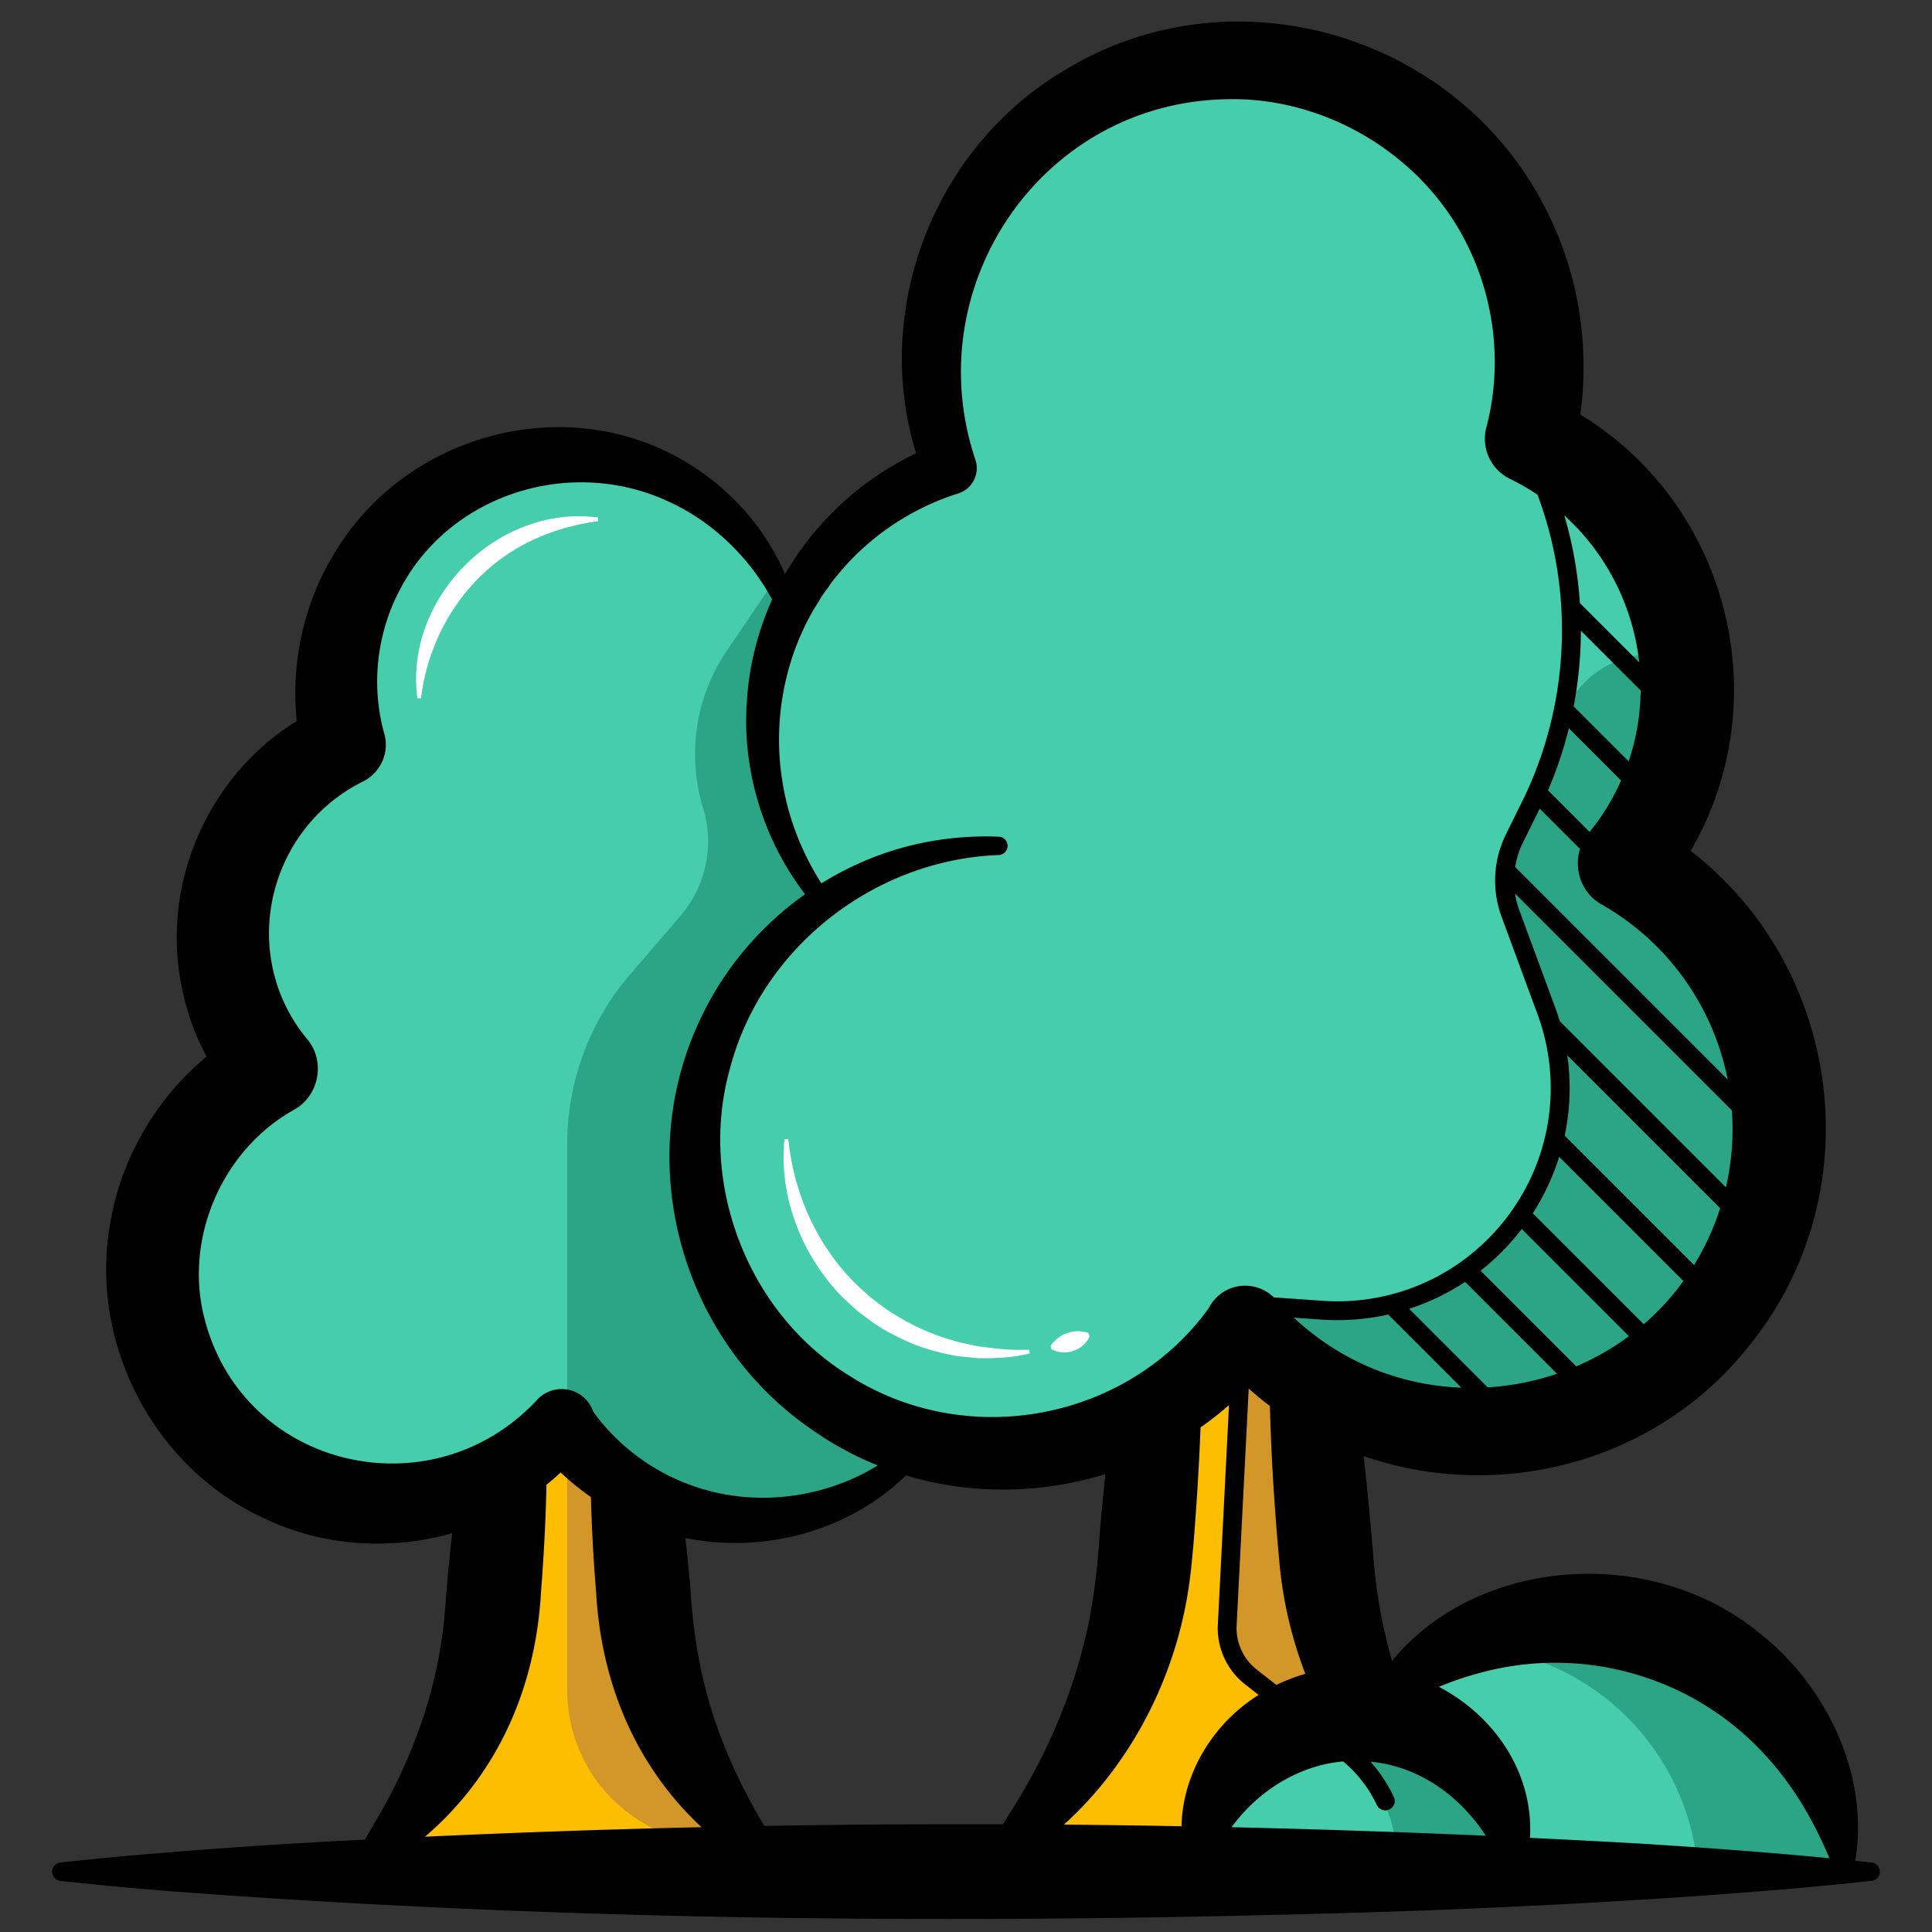 <?xml version="1.0" encoding="UTF-8"?>
<svg xmlns="http://www.w3.org/2000/svg" xmlns:xlink="http://www.w3.org/1999/xlink" version="1.1" width="512" height="512" x="0" y="0" viewBox="0 0 512 512" style="enable-background:new 0 0 512 512" xml:space="preserve" class="">
  <rect x="0" y="0" width="512" height="512" fill="#333333" stroke="none"/>
  <g>
    <path fill="#fdbd00" d="m94.8 496 8.66-9.16a100.043 100.043 0 0 0 26.98-60.31l7.65-90.62h25.16l7.65 90.62a100.1 100.1 0 0 0 26.98 60.31l8.66 9.16" opacity="1" data-original="#efb338" class=""/>
    <path fill="#d39629" d="M197.89 486.84a100.043 100.043 0 0 1-26.98-60.31l-7.65-90.62h-12.94v112.07c0 17.5 11.2 33.03 27.8 38.56l28.43 9.47z" opacity="1" data-original="#d39629" class=""/>
    <path fill="#46ceac" d="M198.61 279.71c34 0 61.57 27.56 61.57 61.57s-27.56 61.57-61.57 61.57c-20.6 0-38.84-10.12-50.02-25.66-11.29 13.04-27.97 21.3-46.57 21.3-34 0-61.57-27.56-61.57-61.57 0-23.01 12.64-43.06 31.34-53.63-7.95-9.67-12.73-22.05-12.73-35.54 0-22.3 13.04-41.55 31.91-50.55a61.836 61.836 0 0 1-1.86-15.07c0-34 27.56-61.57 61.57-61.57 34 0 61.57 27.56 61.57 61.57 0 7.38-1.3 14.46-3.69 21.03 22.04 7.52 37.9 28.39 37.9 52.98 0 13.21-4.58 25.36-12.23 34.93" opacity="1" data-original="#46ceac" class=""/>
    <path fill="#2ba585" d="m234.17 291.03.05.02c7.65-9.58 12.23-21.72 12.23-34.93 0-24.59-15.86-45.46-37.9-52.98a61.54 61.54 0 0 0 3.69-21.03c0-10.24-2.52-19.9-6.94-28.39l-12.69 18.73a48.853 48.853 0 0 0-6.28 41.69c3.03 9.93.76 20.72-6.01 28.59l-13.3 15.46a69.034 69.034 0 0 0-16.71 45.03v76.23c11.84 14.96 30.48 24.29 51.26 23.32 31.95-1.5 57.67-27.74 58.58-59.71.61-21.48-9.8-40.55-25.98-52.03z" opacity="1" data-original="#2ba585" class=""/>
    <path fill="#ffffff" d="M110.6 185.04c-3.5-26.64 21.27-51.39 47.9-47.9v.97c-6.14.85-11.98 2.48-17.36 5.02-16.48 7.66-27.4 23.92-29.57 41.91z" opacity="1" data-original="#ffffff" class=""/>
    <path fill="#fdbd00" d="m394.32 496-10.3-10.89a119.057 119.057 0 0 1-32.1-71.74l-9.1-107.8H312.9l-9.1 107.8a118.999 118.999 0 0 1-32.1 71.74L261.41 496" opacity="1" data-original="#efb338" class=""/>
    <path fill="#d39629" d="m394.32 496-10.3-10.89a119.057 119.057 0 0 1-32.1-71.74l-5.61-66.44-16.77-1.17-4.32 84.89a16.452 16.452 0 0 0 6.28 13.78l25.11 19.68a36.57 36.57 0 0 1 14.01 28.78V496z" opacity="1" data-original="#d39629" class=""/>
    <path fill="#46ceac" d="M264.7 224.15c-44.47 0-80.52 36.05-80.52 80.52s36.05 80.52 80.52 80.52c26.95 0 50.8-13.24 65.42-33.56 14.76 17.06 36.57 27.85 60.91 27.85 44.47 0 80.52-36.05 80.52-80.52 0-30.1-16.53-56.32-40.99-70.14 10.4-12.64 16.65-28.83 16.65-46.48 0-29.17-17.06-54.34-41.74-66.12 1.59-6.31 2.44-12.9 2.44-19.7 0-44.47-36.05-80.52-80.52-80.52s-80.52 36.05-80.52 80.52c0 9.66 1.7 18.92 4.82 27.5-28.82 9.84-49.56 37.13-49.56 69.29 0 17.28 5.99 33.16 16 45.68" opacity="1" data-original="#46ceac" class=""/>
    <path fill="#2ba585" d="M430.56 228.82c10.4-12.64 16.65-28.83 16.65-46.48 0-3.04-.2-6.03-.56-8.97h-8.71c-11.65 0-21.8 7.92-24.63 19.22-1.8 7.17-4.36 14.19-7.69 20.93l-4.31 8.73a25.1 25.1 0 0 0-1.04 19.81l9.52 25.81c14.84 40.21-16.76 82.34-59.52 79.34l-20.73-1.45-.36 7.13c.31-.42.63-.84.93-1.26 14.97 17.3 37.19 28.16 61.94 27.84 44.12-.55 79.91-37.19 79.48-81.31-.28-29.76-16.73-55.65-40.97-69.34z" opacity="1" data-original="#2ba585" class=""/>
    <path fill="#ffffff" d="M278.44 356.64c2.27-3.3 6.14-4.62 9.96-3.41l.4.88c-1.71 3.81-6.44 5.44-10.13 3.48 0-.01-.23-.95-.23-.95zM208.9 301.87c1.51 14.81 7.82 28.65 18.46 38.93.74.66 2.53 2.26 3.22 2.91 1.8 1.36 3.9 3.12 5.86 4.24 4.83 3.14 10.26 5.64 15.82 7.19 2.15.73 4.92 1.18 7.14 1.68 2.25.26 5.1.68 7.37.81 1.98.11 3.98.12 5.99.08l.13.96c-4.44 1.15-9.24 1.34-13.81 1.25-.94-.1-3.67-.36-4.66-.46-1.05-.05-2.05-.34-3.08-.55-3.02-.56-6.18-1.56-9.05-2.59-3.85-1.67-7.67-3.5-11.09-5.95-.86-.67-2.98-2.15-3.81-2.82-1.08-.94-3.02-2.76-4.08-3.73-10.74-10.89-17.03-26.69-15.4-41.94.01-.01.99-.01.99-.01z" opacity="1" data-original="#ffffff" class=""/>
    <path fill="#46ceac" d="M488.73 496.01c-2.26-37.44-33.34-67.1-71.34-67.1-21.85 0-41.4 9.8-54.51 25.25v.16c-1.17-.1-2.35-.16-3.55-.16-23.11 0-41.84 18.73-41.84 41.84h45.39v.01z" opacity="1" data-original="#46ceac" class=""/>
    <path fill="#2ba585" d="M345.38 454.67h30.71l21.25 23.82 3.83 17.5-30.53-.99-.89-7.04a34.464 34.464 0 0 0-11.02-21.19zM417.39 428.91c-8.83 0-17.28 1.6-25.09 4.53l18.57 7.91a64.686 64.686 0 0 1 38.98 52.89l.18 1.77h38.71c-2.27-37.44-33.35-67.1-71.35-67.1z" opacity="1" data-original="#2ba585" class=""/>
    <path d="M496 493.59c-1.45-.16-2.89-.3-4.34-.46 3.83-22.82-7.75-46.77-25.9-60.75-28.54-23.02-74.12-19.78-96.86 7.75-2.64-9.13-4.26-18.53-4.98-28.01-.71-8.75-1.55-17.51-2.55-26.25 34.96 12.09 76.23 2.57 101.37-28.24 33.78-40.63 25.72-100.91-14.7-132.15 23.12-39.59 10.34-91.51-29.24-115.62 2.51-18.24-.46-37.18-8.74-53.64-23-46.79-82.54-64.85-127.28-37.99-35.06 20.29-51.84 63.62-40.01 101.89-9.34 4.49-17.8 10.72-24.75 18.4l-3.11 3.58c-.51.72-3.1 4.1-3.54 4.75-.91 1.43-2.26 3.55-3.17 4.99-.05.09-.1.19-.16.28-5.36-12.33-14.66-22.8-26.38-29.76-31.69-18.89-74.16-7.49-93.09 24.35-8.06 13.11-11.51 29.01-9.93 44.36-24.05 14.86-36.73 44.57-30.03 72.54 1.28 5.71 3.37 11.23 6.13 16.39-13.11 10.92-22.37 26.41-25.37 43.28-6.17 32.1 11.21 65.85 41.01 79.26 15.55 7.36 33.31 8.35 49.46 3.77-.73 6.33-1.33 12.68-1.8 19.03-.26 3.15-.54 6.22-1.03 9.33-2.1 14.35-6.81 27.99-13.58 41.01-2.08 4.03-4.46 7.89-6.72 11.84-6.9.35-13.8.73-20.7 1.13-20.03 1.29-40.03 2.76-60 4.94-1.12.12-2.04 1-2.17 2.17-.15 1.34.82 2.55 2.17 2.7 10 1.09 20 2.02 30 2.8 109.79 8.25 220 8.82 330 5.09 30.01-1.15 60.04-2.71 90-5.11 10-.78 20-1.71 30-2.8 1.11-.12 2.03-1 2.15-2.15.14-1.36-.83-2.56-2.16-2.7zm-173.58-34.5c-5.7 7.09-9.15 15.96-9.3 24.88-10.39-.19-20.77-.34-31.16-.43 18.6-16.83 30.49-40.94 33.46-65.86.3-2.18.78-7.53.97-9.79.77-9.83 1.39-19.71 1.77-29.61 2.61-1.83 5.12-3.8 7.54-5.91l-2.96 58.14a18.97 18.97 0 0 0 7.24 15.88l3.55 2.78c-4.24 2.69-8.03 6.02-11.11 9.92zm134.97-144.43-44.04-44.04c-.37-1.22-.77-2.43-1.21-3.63l-9.52-25.81c-.53-1.43-.9-2.9-1.13-4.39l57.47 57.47c.49 6.71 0 13.58-1.57 20.4zm-1.53 5.54a69.63 69.63 0 0 1-6.91 15.05l-34.29-34.29a61 61 0 0 0 .69-21.27zm-42.66-13.63 32.92 32.92c-3.1 4.28-6.63 8.1-10.51 11.45l-29.41-29.41c3.03-4.7 5.37-9.73 7-14.96zm-9.92 19.12 28.4 28.4a69.16 69.16 0 0 1-13.95 8.01l-25.35-25.35c4.03-3.17 7.7-6.87 10.9-11.06zm-15 14.03 24.34 24.34a70.821 70.821 0 0 1-18.36 3.61l-20.82-20.82a61.3 61.3 0 0 0 14.84-7.13zm-20.39 8.65 19.38 19.38c-15.78-.6-31.57-6.56-44.4-18.56l7.24.51c6.05.42 12.03-.05 17.78-1.33zm-28.82 65.85c.91 10.01 3.24 19.93 6.85 29.35-2.63.77-5.2 1.76-7.67 2.96l-5.2-4.08a13.949 13.949 0 0 1-5.33-11.69l3.2-62.77c1.82 1.63 3.69 3.17 5.62 4.62.36 13.91 1.26 27.79 2.53 41.61zm118.79-128.13-56.33-56.33c.35-2.21 1.03-4.38 2.04-6.41l4.31-8.73c.05-.11.1-.22.16-.33l10.69 10.69c-1.73 5.43.42 11.77 5.71 14.7 17.79 10.16 29.65 27.28 33.42 46.41zm-26.25-84.32-14.57-14.57c1.26-6.62 1.9-13.33 1.91-20.06l15.85 15.85a61.09 61.09 0 0 1-3.19 18.78zm-12.92-41.95a107.18 107.18 0 0 0-4.13-23.21c11.36 10.27 18.23 24.28 19.86 38.94zM415.76 193l13.85 13.85a60.576 60.576 0 0 1-8.35 13.62l-11.02-11.02c2.3-5.35 4.14-10.85 5.52-16.45zm-198.9-33.44c.59-1.02 1.5-2.43 2.23-3.37.7-.91 1.62-2.41 2.41-3.23 8.3-10.42 19.82-18.24 32.5-22.21 3.82-1.22 5.82-5.43 4.4-9.18-15.09-45.51 17.24-93.6 65.43-95.24 27.4-1.18 54.15 15.09 65.66 39.92 6.88 14.54 8.52 31.53 4.4 47.05-1.38 5.27 1.04 10.97 6.1 13.52a61.21 61.21 0 0 1 7.47 4.29c9.89 26.4 8.4 56.02-4.08 81.3l-4.31 8.73a27.728 27.728 0 0 0-1.15 21.78l9.52 25.81c6.67 18.08 3.75 38.09-7.82 53.51s-29.96 23.82-49.18 22.48l-12.85-.9c-3.92-3.83-10.26-4.2-14.56-.57-1.17.98-2.08 2.16-2.72 3.45-21.58 29.83-64.15 37.79-95.29 17.83-26.78-16.42-40.12-50.98-31.58-81.33 8.35-32.01 38.17-55.37 71.25-56.61a2.436 2.436 0 0 0 2.33-2.33c.05-1.34-.99-2.48-2.33-2.53-7.06-.28-14.21.31-21.19 1.84-9.15 1.98-17.88 5.6-25.81 10.52-5.35-8.35-8.95-17.71-10.4-27.34-2.35-14.88.26-30.49 7.49-43.7.55-1.05 1.46-2.47 2.08-3.49zM54.12 349.14c-5.35-21.09 4.81-44.44 23.79-55.03 6.69-3.68 8.43-12.89 3.49-18.74-18.2-21.95-10.88-55.16 14.4-68.07 4.8-2.18 7.54-7.57 6.04-12.85-3.51-12.5-2.08-26.31 3.99-37.89 12.91-25.25 44.56-35.6 70.53-24.01 11.95 5.23 22 14.77 28.26 26.32-3.72 8.31-6.04 17.27-6.64 26.34-1.51 18.31 4.2 37.29 15.38 51.76-11.65 8.26-21.26 19.46-27.45 32.46-18.62 38.25-5.69 85.66 29.49 109.6 5.45 3.83 11.23 6.91 17.2 9.32-.21.13-.41.27-.62.39-14.49 8.64-32.63 10.63-48.41 5.01-10.54-3.66-19.94-10.73-26.4-19.71a8.728 8.728 0 0 0-2.1-3.36c-3.61-3.63-9.55-3.35-12.91.47-.09.09-.16.18-.24.27-28.1 29.51-77.85 17.55-87.8-22.28zm89.24 72.96c.73-9.49 1.27-19.05 1.46-28.62 1.29-1.04 2.54-2.13 3.76-3.26a69.42 69.42 0 0 0 8.02 6.52c.22 8.48.7 16.94 1.39 25.36 1.4 24.56 10.89 46.28 27.91 62.12-24.44.55-48.87 1.4-73.28 2.53 18.79-16.03 29.27-38.76 30.74-64.65zm59.18 61.79c-.74-1.27-1.48-2.53-2.19-3.78-4.06-7.2-7.64-14.88-10.29-22.47-4.37-12.21-6.45-24.79-7.16-37.65-.38-4.13-.81-8.27-1.28-12.4 20.78 4.21 43.24-1.77 58.47-16.59 17.31 5.21 35.81 4.92 52.87-.37-.55 5.05-1.04 10.1-1.47 15.16-.64 9.64-1.7 19.51-4.02 28.88-3.27 13.37-8.31 25.86-15.13 37.99-2.05 3.67-4.32 7.22-6.58 10.79-21.08-.06-42.15.08-63.22.44zm123.84.34c7.06-9.68 17.93-16.43 29.58-17.43 3.75 3.15 6.82 7.11 8.91 11.54.43.9 1.33 1.43 2.26 1.43a2.499 2.499 0 0 0 2.25-3.57c-1.6-3.39-3.7-6.55-6.21-9.35 12.88 1.28 23.54 8.89 30.59 19.64-22.44-.99-44.9-1.75-67.38-2.26zM436 488.65c-10.18-.59-20.37-1.11-30.55-1.6.01-.07.02-.15.02-.22.92-17.17-9.56-32.17-24.14-39.8 3.4-1.42 6.89-2.64 10.51-3.59 28.05-7.85 58.2 1.18 77.18 23.05 6.81 7.71 11.82 16.49 15.8 25.97-16.25-1.59-32.53-2.76-48.82-3.81z" fill="#000000" opacity="1" data-original="#000000" class=""/>
  </g>
</svg>
